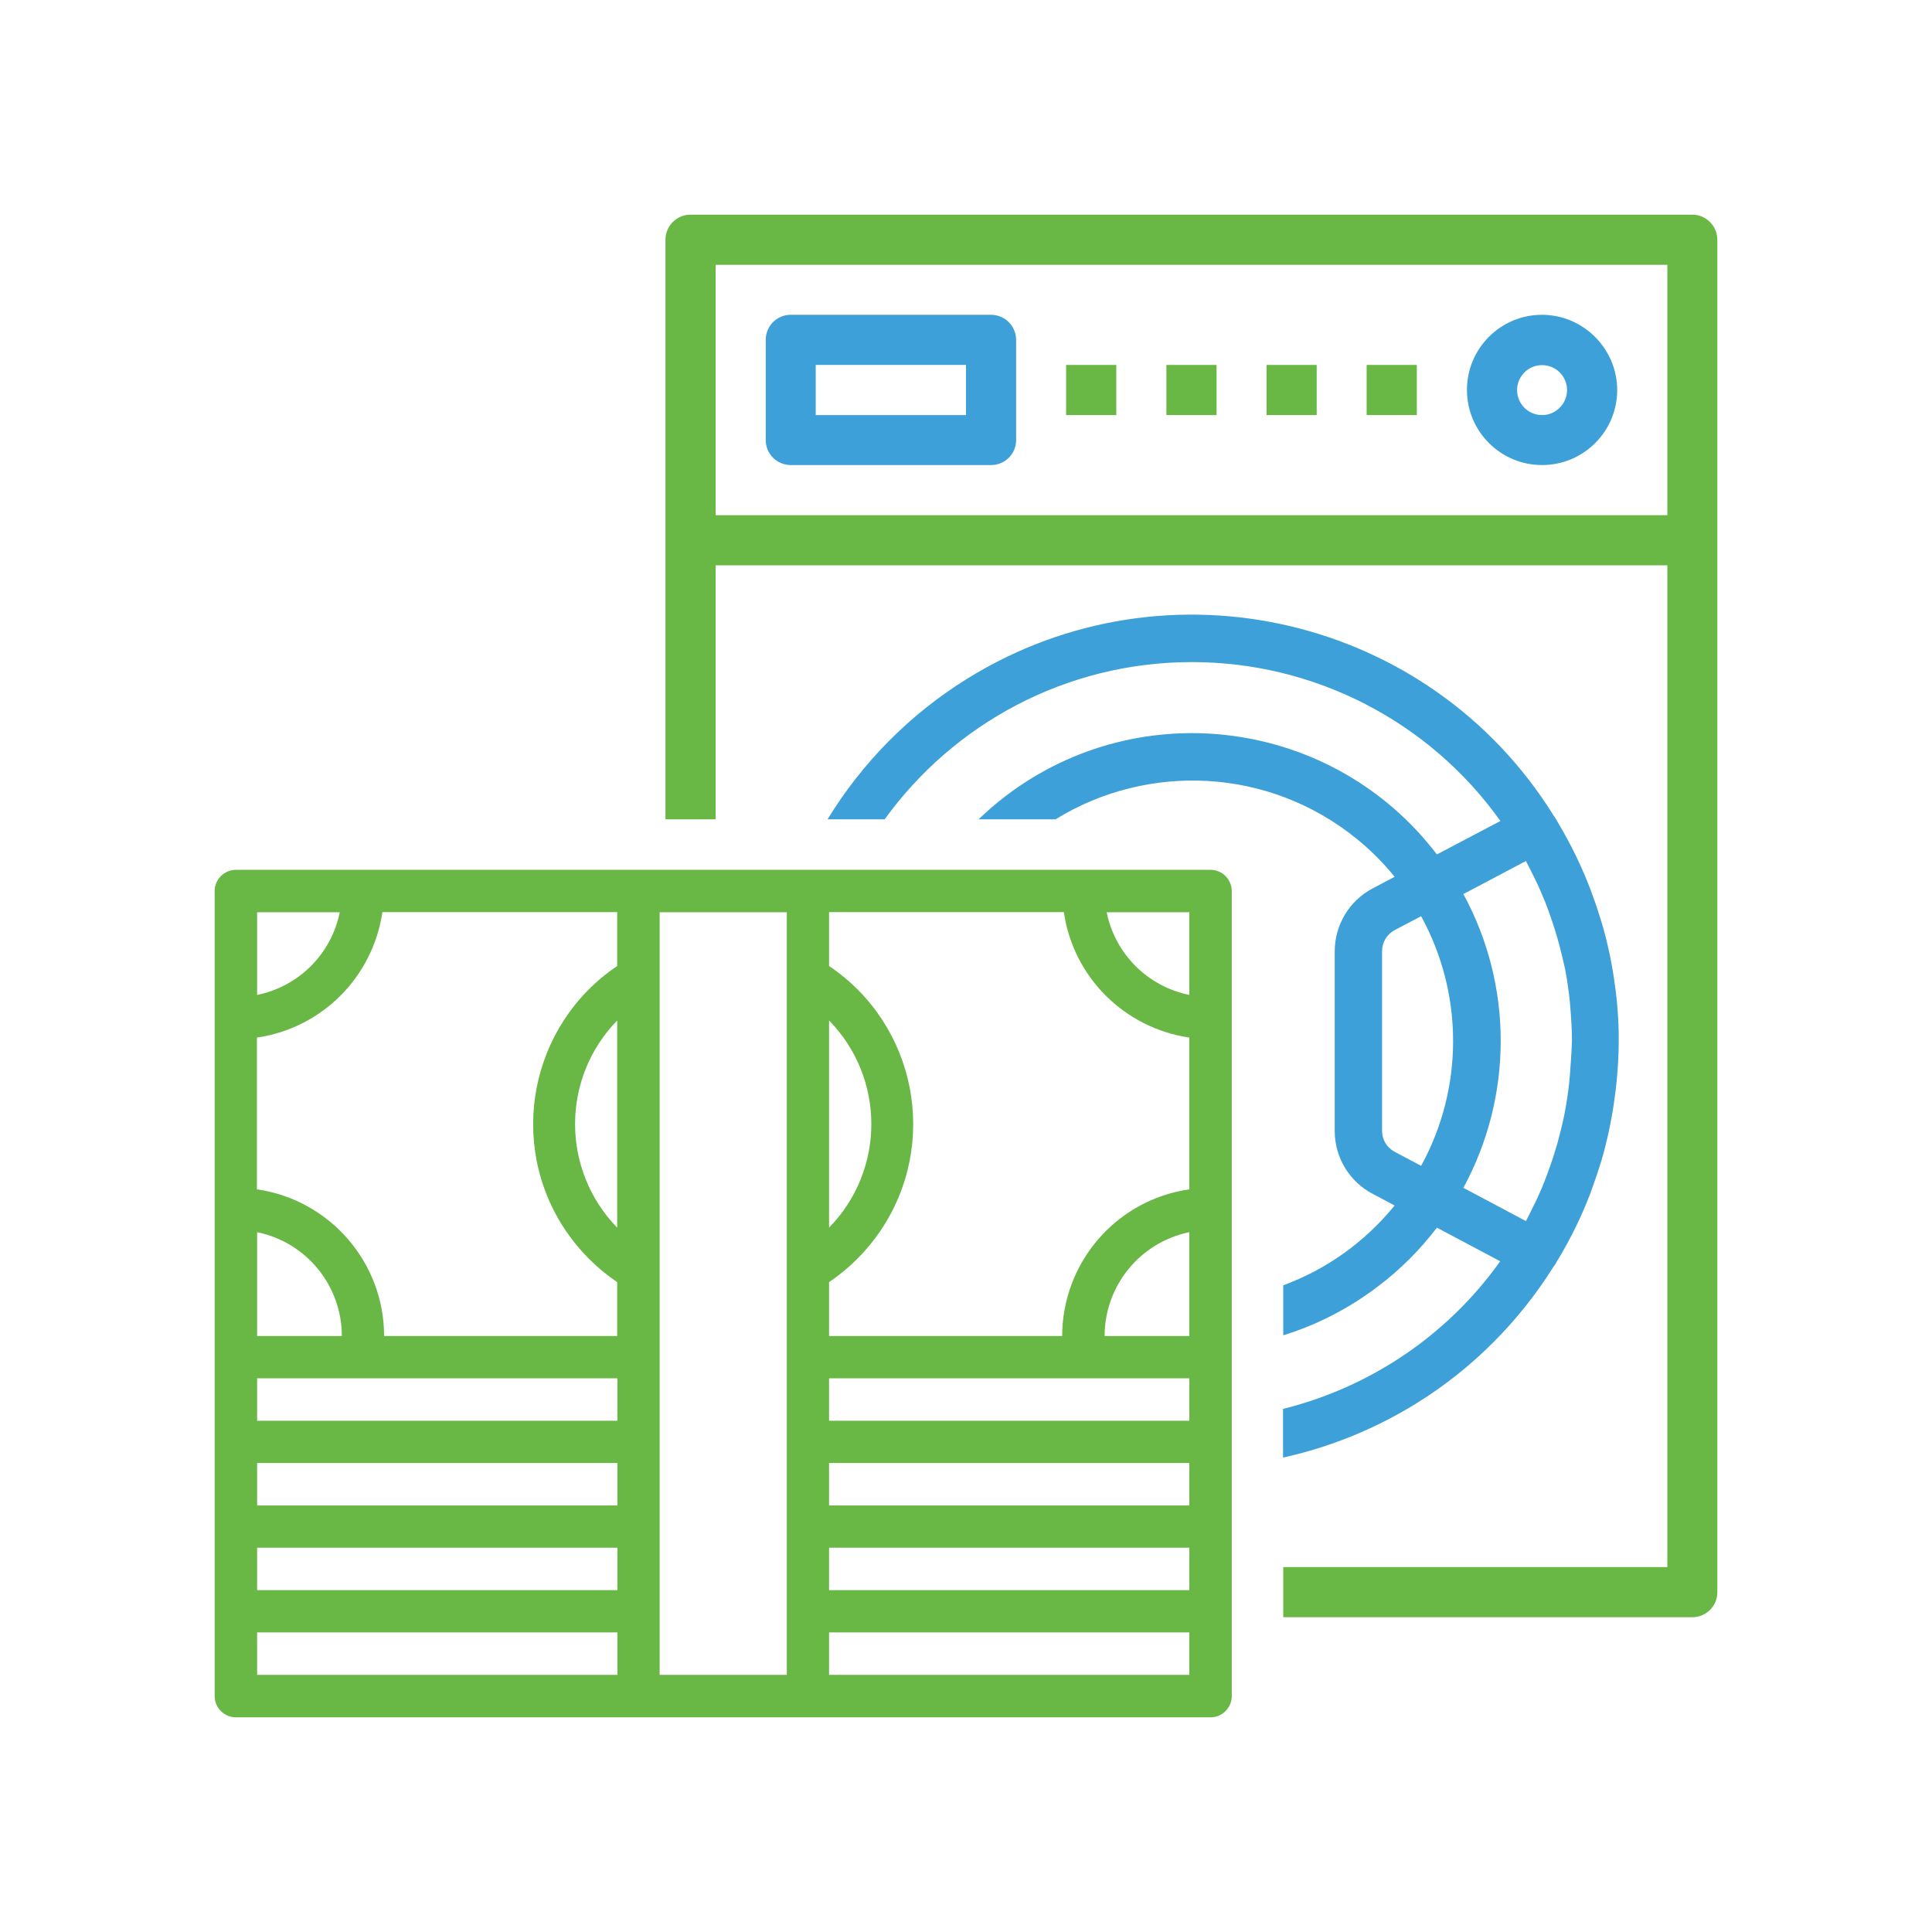 <svg width="120" height="120" viewBox="0 0 120 120" fill="none" xmlns="http://www.w3.org/2000/svg">
<path d="M105.115 13.333H42.885C42.033 13.333 41.333 14.033 41.333 14.885V50.888H44.448V35.115H103.563V97.333H79.705V100.448H105.115C105.978 100.448 106.667 99.748 106.667 98.897V14.897C106.667 14.033 105.967 13.333 105.115 13.333ZM44.448 32V16.448H103.563V32H44.448Z" fill="#69B745"/>
<path d="M61.551 19.552H49.114C48.251 19.552 47.562 20.252 47.562 21.103V27.333C47.562 28.197 48.263 28.885 49.114 28.885H61.562C62.426 28.885 63.114 28.185 63.114 27.333V21.115C63.114 20.252 62.414 19.552 61.551 19.552ZM59.999 25.782H50.666V22.667H59.999V25.782Z" fill="#3DA0D9"/>
<path d="M95.781 19.552C93.203 19.552 91.115 21.64 91.115 24.218C91.115 26.797 93.203 28.885 95.781 28.885C98.359 28.885 100.448 26.797 100.448 24.218C100.436 21.652 98.348 19.563 95.781 19.552ZM95.781 25.782C94.918 25.782 94.23 25.082 94.23 24.23C94.23 23.367 94.93 22.678 95.781 22.678C96.644 22.678 97.333 23.378 97.333 24.23C97.333 25.082 96.633 25.782 95.781 25.782Z" fill="#3DA0D9"/>
<path d="M66.219 22.667H69.334V25.782H66.219V22.667Z" fill="#69B745"/>
<path d="M72.448 22.667H75.563V25.782H72.448V22.667Z" fill="#69B745"/>
<path d="M78.667 22.667H81.782V25.782H78.667V22.667Z" fill="#69B745"/>
<path d="M84.885 22.667H88.001V25.782H84.885V22.667Z" fill="#69B745"/>
<path d="M75.19 54.027H48.87H40.972H14.652C13.928 54.027 13.333 54.622 13.333 55.345V105.348C13.333 106.072 13.928 106.667 14.652 106.667H40.972H48.87H75.19C75.913 106.667 76.508 106.072 76.508 105.348V55.345C76.497 54.61 75.913 54.027 75.19 54.027ZM15.97 56.663H21.103C20.578 59.253 18.56 61.272 15.97 61.797V56.663ZM15.97 76.532C19.038 77.162 21.232 79.857 21.232 82.983H15.97V76.532ZM38.335 104.03H15.97V101.393H38.347V104.03H38.335ZM38.335 98.768H15.97V96.132H38.347V98.768H38.335ZM38.335 93.507H15.97V90.87H38.347V93.507H38.335ZM38.335 88.245H15.97V85.608H38.347V88.245H38.335ZM38.335 60C32.91 63.663 31.487 71.025 35.138 76.438C35.99 77.698 37.075 78.783 38.335 79.635V82.983H23.857C23.857 78.41 20.485 74.525 15.958 73.872V64.445C19.995 63.862 23.157 60.688 23.752 56.652H38.335V60ZM38.335 63.383V76.252C34.847 72.67 34.847 66.965 38.335 63.383ZM48.87 104.03H40.972V56.663H48.87V104.03ZM51.495 79.635C52.755 78.783 53.84 77.698 54.692 76.438C58.355 71.013 56.92 63.652 51.495 60V56.652H66.078C66.662 60.688 69.835 63.85 73.872 64.445V73.872C69.345 74.525 65.985 78.398 65.973 82.983H51.495V79.635ZM51.495 76.252V63.383C54.995 66.965 54.995 72.67 51.495 76.252ZM73.872 104.03H51.495V101.393H73.872V104.03ZM73.872 98.768H51.495V96.132H73.872V98.768ZM73.872 93.507H51.495V90.87H73.872V93.507ZM73.872 88.245H51.495V85.608H73.872V88.245ZM73.872 82.983H68.61C68.61 79.857 70.815 77.162 73.872 76.532V82.983ZM73.872 61.797C71.282 61.272 69.263 59.253 68.738 56.663H73.872V61.797Z" fill="#69B745"/>
<path d="M100.437 62.31C100.413 62.065 100.39 61.82 100.355 61.563C100.285 61.003 100.203 60.432 100.098 59.883C100.04 59.545 99.97 59.207 99.888 58.868C99.772 58.332 99.632 57.795 99.468 57.258C99.352 56.873 99.223 56.488 99.095 56.103C98.99 55.812 98.885 55.52 98.78 55.228C98.232 53.805 97.567 52.428 96.785 51.122C96.715 50.993 96.645 50.865 96.563 50.748C96.552 50.737 96.54 50.725 96.528 50.702C88.84 38.277 72.507 34.45 60.082 42.15C56.418 44.425 53.502 47.447 51.402 50.888H54.948C59.218 44.985 66.16 41.135 74 41.123C81.618 41.112 88.77 44.787 93.192 50.993L89.248 53.07C82.843 44.67 70.85 43.048 62.45 49.453C61.855 49.908 61.307 50.387 60.782 50.888H65.565C71.258 47.377 78.783 47.645 84.267 52.102C85.13 52.802 85.923 53.595 86.623 54.458L85.258 55.182C83.812 55.94 82.902 57.445 82.902 59.09V70.255C82.902 71.888 83.812 73.393 85.258 74.152L86.623 74.875C84.733 77.197 82.33 78.865 79.705 79.833V82.937C81.793 82.295 83.8 81.268 85.632 79.868C86.997 78.83 88.21 77.617 89.248 76.252L93.18 78.34C89.89 82.96 85.083 86.168 79.693 87.51V90.532C82.552 89.902 85.34 88.793 87.965 87.172C91.43 85.025 94.347 82.108 96.505 78.655C96.528 78.632 96.54 78.608 96.563 78.585C96.645 78.457 96.715 78.317 96.797 78.188C97.578 76.893 98.243 75.528 98.78 74.117C98.885 73.825 98.99 73.533 99.095 73.23C99.223 72.845 99.352 72.472 99.468 72.087C99.632 71.55 99.76 71.002 99.888 70.453C99.958 70.127 100.028 69.8 100.087 69.462C100.192 68.902 100.273 68.342 100.343 67.782C100.367 67.537 100.402 67.292 100.425 67.035C100.495 66.253 100.542 65.472 100.542 64.678C100.553 63.885 100.507 63.092 100.437 62.31ZM88.268 72.413L86.623 71.538C86.145 71.282 85.842 70.792 85.842 70.243V59.078C85.842 58.53 86.145 58.028 86.623 57.772L88.268 56.908C90.917 61.738 90.917 67.583 88.268 72.413ZM97.508 66.767C97.497 66.942 97.473 67.117 97.462 67.292C97.392 67.922 97.298 68.54 97.182 69.147C97.135 69.392 97.077 69.648 97.018 69.893C96.925 70.278 96.832 70.652 96.727 71.037C96.587 71.503 96.447 71.97 96.283 72.425C96.178 72.717 96.073 73.02 95.957 73.312C95.817 73.673 95.665 74.035 95.502 74.385C95.42 74.56 95.338 74.735 95.245 74.91C95.093 75.225 94.942 75.54 94.778 75.843L90.893 73.778C93.985 68.085 93.985 61.213 90.893 55.532L94.778 53.478C94.942 53.782 95.093 54.108 95.257 54.423C95.338 54.587 95.42 54.762 95.502 54.925C95.665 55.287 95.817 55.648 95.968 56.01C96.073 56.278 96.178 56.558 96.272 56.838C96.447 57.317 96.598 57.807 96.738 58.285C96.843 58.658 96.937 59.02 97.03 59.405C97.088 59.662 97.147 59.907 97.205 60.163C97.322 60.77 97.415 61.388 97.485 62.018C97.508 62.193 97.52 62.368 97.532 62.543C97.59 63.232 97.637 63.932 97.637 64.643C97.613 65.355 97.567 66.067 97.508 66.767Z" fill="#3DA0D9"/>
</svg>
